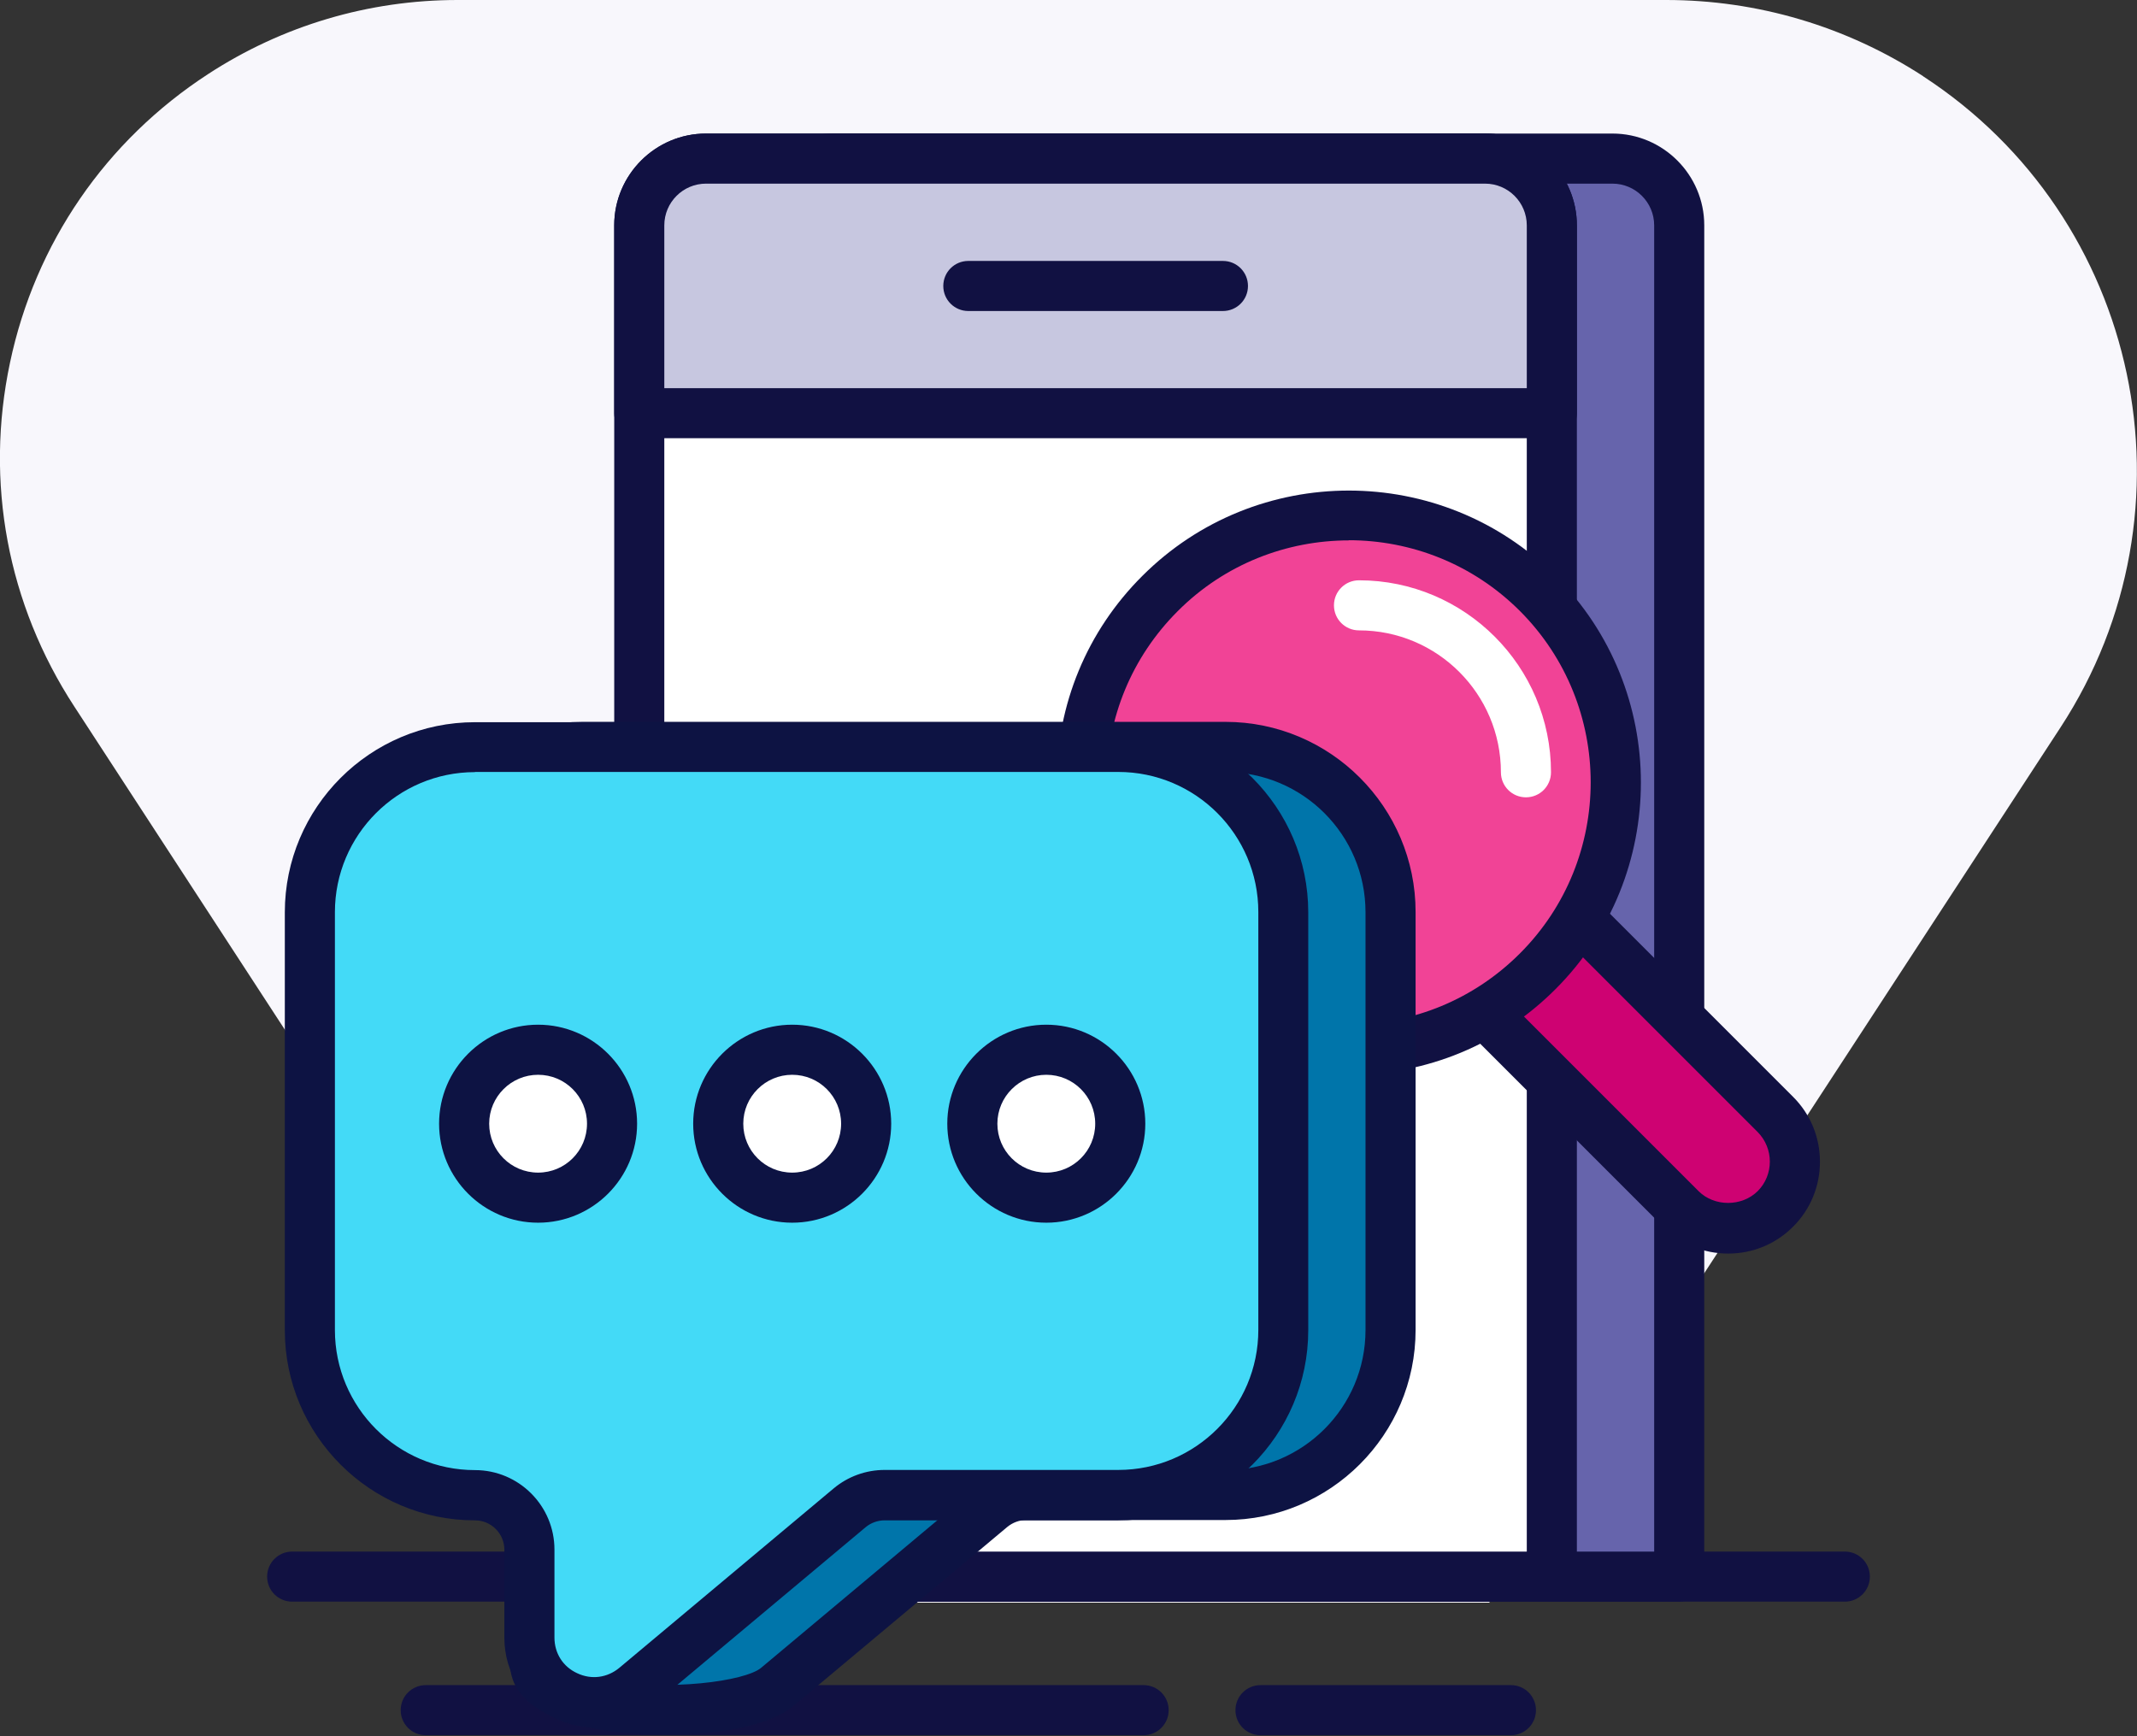 <svg width="128" height="104" viewBox="0 0 128 104" xmlns="http://www.w3.org/2000/svg">
<rect x="0" y="0" width="128" height="104" fill="#333333" stroke="none"/>
<g>
<path d="M115.2 4.57C110.6 1.58 105.27 0 99.8 0H27.41C22.09 0 16.92 1.53 12.46 4.44C6.33 8.43 2.11 14.57 0.6 21.72C-0.92 28.88 0.45 36.19 4.45 42.32L8.28 48.2L39.42 96H89.2L123.42 43.57C131.92 30.55 128.23 13.06 115.19 4.57H115.2Z" fill="#F8F7FC" />
<path d="M110.5 95.94H17.5C16.67 95.94 16 95.27 16 94.44C16 93.61 16.67 92.94 17.5 92.94H110.5C111.33 92.94 112 93.61 112 94.44C112 95.27 111.33 95.94 110.5 95.94Z" fill="#111142" />
<path d="M68.5 103.94H25.5C24.67 103.94 24 103.27 24 102.44C24 101.61 24.67 100.94 25.5 100.94H68.5C69.33 100.94 70 101.61 70 102.44C70 103.27 69.33 103.94 68.5 103.94Z" fill="#111142" />
<path d="M100.58 13.5C100.58 11.29 98.79 9.5 96.58 9.5H49.92C47.71 9.5 45.92 11.29 45.92 13.5V94.43H100.58V13.5Z" fill="#6664AC" />
<path d="M100.58 95.94H45.92C45.09 95.94 44.42 95.27 44.42 94.44V13.5C44.42 10.47 46.89 8 49.92 8H96.58C99.61 8 102.08 10.47 102.08 13.5V94.43C102.08 95.26 101.41 95.93 100.58 95.93V95.94ZM47.42 92.94H99.08V13.5C99.08 12.12 97.96 11 96.58 11H49.92C48.54 11 47.42 12.12 47.42 13.5V92.93V92.94Z" fill="#111142" />
<path d="M92.95 13.5C92.95 11.29 91.16 9.5 88.95 9.5H42.29C40.08 9.5 38.29 11.29 38.29 13.5V94.43H92.95V13.5Z" fill="white" />
<path d="M92.95 95.94H38.29C37.46 95.94 36.79 95.27 36.79 94.44V13.5C36.79 10.47 39.26 8 42.29 8H88.95C91.98 8 94.45 10.47 94.45 13.5V94.43C94.45 95.26 93.78 95.93 92.95 95.93V95.94ZM39.79 92.94H91.45V13.5C91.45 12.12 90.33 11 88.95 11H42.29C40.91 11 39.79 12.12 39.79 13.5V92.93V92.94Z" fill="#111142" />
<path d="M42.29 9.5H88.95C91.16 9.5 92.95 11.29 92.95 13.5V24.75H38.29V13.5C38.29 11.29 40.08 9.5 42.29 9.5Z" fill="#C7C7E0" />
<path d="M92.95 26.25H38.29C37.46 26.25 36.79 25.58 36.79 24.75V13.5C36.79 10.47 39.26 8 42.29 8H88.95C91.98 8 94.45 10.47 94.45 13.5V24.75C94.45 25.58 93.78 26.25 92.95 26.25ZM39.79 23.25H91.45V13.5C91.45 12.12 90.33 11 88.95 11H42.29C40.91 11 39.79 12.12 39.79 13.5V23.25Z" fill="#111142" />
<path d="M73.25 18.63H58C57.17 18.63 56.5 17.96 56.5 17.13C56.5 16.3 57.17 15.63 58 15.63H73.25C74.08 15.63 74.75 16.3 74.75 17.13C74.75 17.96 74.08 18.63 73.25 18.63Z" fill="#111142" />
<path d="M95.034 55.439C93.472 53.877 90.939 53.877 89.377 55.439C87.815 57.002 87.815 59.534 89.377 61.096L100.691 72.41C102.253 73.972 104.785 73.972 106.348 72.41C107.91 70.848 107.91 68.315 106.348 66.753L95.034 55.439Z" fill="#CE0272" />
<path d="M103.51 75.09C102.04 75.09 100.66 74.52 99.62 73.48L88.31 62.17C87.27 61.13 86.7 59.75 86.7 58.28C86.7 56.81 87.27 55.43 88.31 54.39C89.35 53.35 90.73 52.78 92.2 52.78C93.67 52.78 95.05 53.35 96.09 54.39L107.4 65.7C108.44 66.74 109.01 68.12 109.01 69.59C109.01 71.06 108.44 72.44 107.4 73.48C106.36 74.52 104.98 75.09 103.51 75.09ZM92.2 55.77C91.53 55.77 90.9 56.03 90.43 56.5C89.45 57.47 89.45 59.06 90.43 60.04L101.74 71.35C102.68 72.29 104.33 72.29 105.28 71.35C106.25 70.38 106.25 68.79 105.28 67.81L93.97 56.5C93.5 56.03 92.87 55.77 92.2 55.77Z" fill="#111142" />
<path d="M92.11 58.18C98.36 51.93 98.36 41.8 92.11 35.55C85.86 29.3 75.73 29.3 69.48 35.55C63.23 41.8 63.23 51.93 69.48 58.18C75.73 64.43 85.86 64.43 92.11 58.18Z" fill="#F14396" />
<path d="M80.79 64.37C76.12 64.37 71.72 62.55 68.42 59.24C65.11 55.93 63.29 51.54 63.29 46.87C63.29 42.2 65.11 37.8 68.42 34.5C75.24 27.68 86.34 27.68 93.17 34.5C99.99 41.32 99.99 52.43 93.17 59.25C89.86 62.56 85.47 64.38 80.8 64.38L80.79 64.37ZM80.79 32.37C77.08 32.37 73.36 33.78 70.54 36.61C67.8 39.35 66.29 42.99 66.29 46.86C66.29 50.73 67.8 54.37 70.54 57.11C73.28 59.85 76.92 61.36 80.79 61.36C84.66 61.36 88.3 59.85 91.04 57.11C96.69 51.46 96.69 42.26 91.04 36.6C88.21 33.77 84.5 32.36 80.79 32.36V32.37Z" fill="#111142" />
<path d="M91.4 47.76C90.57 47.76 89.9 47.09 89.9 46.26C89.9 41.57 86.09 37.76 81.4 37.76C80.57 37.76 79.9 37.09 79.9 36.26C79.9 35.43 80.57 34.76 81.4 34.76C87.74 34.76 92.9 39.92 92.9 46.26C92.9 47.09 92.23 47.76 91.4 47.76Z" fill="white" />
<path d="M73.39 44.75H34.86C29.4 44.75 24.97 49.18 24.97 54.64V79.67C24.97 85.13 29.4 89.56 34.86 89.56C36.66 89.56 38.12 91.02 38.12 92.82L32.03 99.66C32.03 102.94 44.01 103.17 46.53 101.06L59.36 90.32C59.95 89.83 60.69 89.56 61.45 89.56H73.38C78.84 89.56 83.27 85.13 83.27 79.67V54.64C83.27 49.18 78.84 44.75 73.38 44.75H73.39Z" fill="#0075AA" />
<path d="M39.95 103.92C37.26 103.92 34.56 103.51 32.92 102.74C30.96 101.82 30.55 100.56 30.55 99.65V99.08L36.57 92.32C36.36 91.59 35.68 91.05 34.88 91.05C28.6 91.05 23.49 85.94 23.49 79.66V54.63C23.49 48.35 28.6 43.24 34.88 43.24H73.4C79.68 43.24 84.79 48.35 84.79 54.63V79.66C84.79 85.94 79.68 91.05 73.4 91.05H61.47C61.06 91.05 60.66 91.2 60.34 91.46L47.51 102.2C46.11 103.37 43.05 103.91 39.96 103.91L39.95 103.92ZM33.86 99.87C34.23 100.07 34.94 100.38 36.17 100.61C40.03 101.34 44.63 100.7 45.58 99.91L58.41 89.17C59.27 88.45 60.35 88.06 61.47 88.06H73.4C78.03 88.06 81.79 84.3 81.79 79.67V54.64C81.79 50.01 78.03 46.25 73.4 46.25H34.86C30.23 46.25 26.47 50.01 26.47 54.64V79.67C26.47 84.3 30.23 88.06 34.86 88.06C37.49 88.06 39.62 90.2 39.62 92.82V93.39L33.85 99.87H33.86Z" fill="#0D1343" />
<path d="M66.97 44.75H28.45C22.99 44.75 18.56 49.18 18.56 54.64V79.67C18.56 85.13 22.99 89.56 28.45 89.56C30.25 89.56 31.71 91.02 31.71 92.82V98.09C31.71 101.37 35.54 103.16 38.06 101.05L50.89 90.31C51.48 89.82 52.22 89.55 52.98 89.55H66.97C72.43 89.55 76.86 85.12 76.86 79.66V54.63C76.86 49.17 72.43 44.74 66.97 44.74V44.75Z" fill="#43DAF7" />
<path d="M35.59 103.47C34.82 103.47 34.04 103.3 33.31 102.96C31.4 102.07 30.21 100.2 30.21 98.1V92.83C30.21 91.86 29.42 91.07 28.45 91.07C22.17 91.07 17.06 85.96 17.06 79.68V54.65C17.06 48.37 22.17 43.26 28.45 43.26H66.97C73.25 43.26 78.36 48.37 78.36 54.65V79.68C78.36 85.96 73.25 91.07 66.97 91.07H52.98C52.57 91.07 52.16 91.22 51.85 91.48L39.02 102.22C38.03 103.05 36.82 103.48 35.59 103.48V103.47ZM28.45 46.25C23.82 46.25 20.06 50.01 20.06 54.64V79.67C20.06 84.3 23.82 88.06 28.45 88.06C31.08 88.06 33.21 90.2 33.21 92.82V98.09C33.21 99.03 33.72 99.84 34.58 100.23C35.43 100.63 36.38 100.5 37.1 99.9L49.93 89.16C50.79 88.44 51.87 88.05 52.99 88.05H66.98C71.61 88.05 75.37 84.29 75.37 79.66V54.63C75.37 50 71.61 46.24 66.98 46.24H28.45V46.25Z" fill="#0D1343" />
<path d="M32.23 71.74C34.677 71.74 36.66 69.757 36.66 67.31C36.66 64.863 34.677 62.88 32.23 62.88C29.783 62.88 27.8 64.863 27.8 67.31C27.8 69.757 29.783 71.74 32.23 71.74Z" fill="white" />
<path d="M32.23 73.24C28.96 73.24 26.3 70.58 26.3 67.31C26.3 64.04 28.96 61.38 32.23 61.38C35.5 61.38 38.16 64.04 38.16 67.31C38.16 70.58 35.5 73.24 32.23 73.24ZM32.23 64.38C30.62 64.38 29.3 65.69 29.3 67.31C29.3 68.93 30.61 70.24 32.23 70.24C33.85 70.24 35.16 68.93 35.16 67.31C35.16 65.69 33.85 64.38 32.23 64.38Z" fill="#0D1343" />
<path d="M47.45 71.74C49.897 71.74 51.88 69.757 51.88 67.31C51.88 64.863 49.897 62.88 47.45 62.88C45.003 62.88 43.02 64.863 43.02 67.31C43.02 69.757 45.003 71.74 47.45 71.74Z" fill="white" />
<path d="M47.45 73.24C44.18 73.24 41.52 70.58 41.52 67.31C41.52 64.04 44.18 61.38 47.45 61.38C50.72 61.38 53.38 64.04 53.38 67.31C53.38 70.58 50.72 73.24 47.45 73.24ZM47.45 64.38C45.84 64.38 44.52 65.69 44.52 67.31C44.52 68.93 45.83 70.24 47.45 70.24C49.07 70.24 50.38 68.93 50.38 67.31C50.38 65.69 49.07 64.38 47.45 64.38Z" fill="#0D1343" />
<path d="M62.67 71.74C65.117 71.74 67.1 69.757 67.1 67.31C67.1 64.863 65.117 62.88 62.67 62.88C60.223 62.88 58.24 64.863 58.24 67.31C58.24 69.757 60.223 71.74 62.67 71.74Z" fill="white" />
<path d="M62.67 73.24C59.4 73.24 56.74 70.58 56.74 67.31C56.74 64.04 59.4 61.38 62.67 61.38C65.94 61.38 68.6 64.04 68.6 67.31C68.6 70.58 65.94 73.24 62.67 73.24ZM62.67 64.38C61.06 64.38 59.74 65.69 59.74 67.31C59.74 68.93 61.05 70.24 62.67 70.24C64.29 70.24 65.6 68.93 65.6 67.31C65.6 65.69 64.29 64.38 62.67 64.38Z" fill="#0D1343" />
<path d="M90.5 103.94H75.5C74.67 103.94 74 103.27 74 102.44C74 101.61 74.67 100.94 75.5 100.94H90.5C91.33 100.94 92 101.61 92 102.44C92 103.27 91.33 103.94 90.5 103.94Z" fill="#111142" />
</g>
<defs>

<rect width="128" height="104" fill="white" />

</defs>
</svg>
